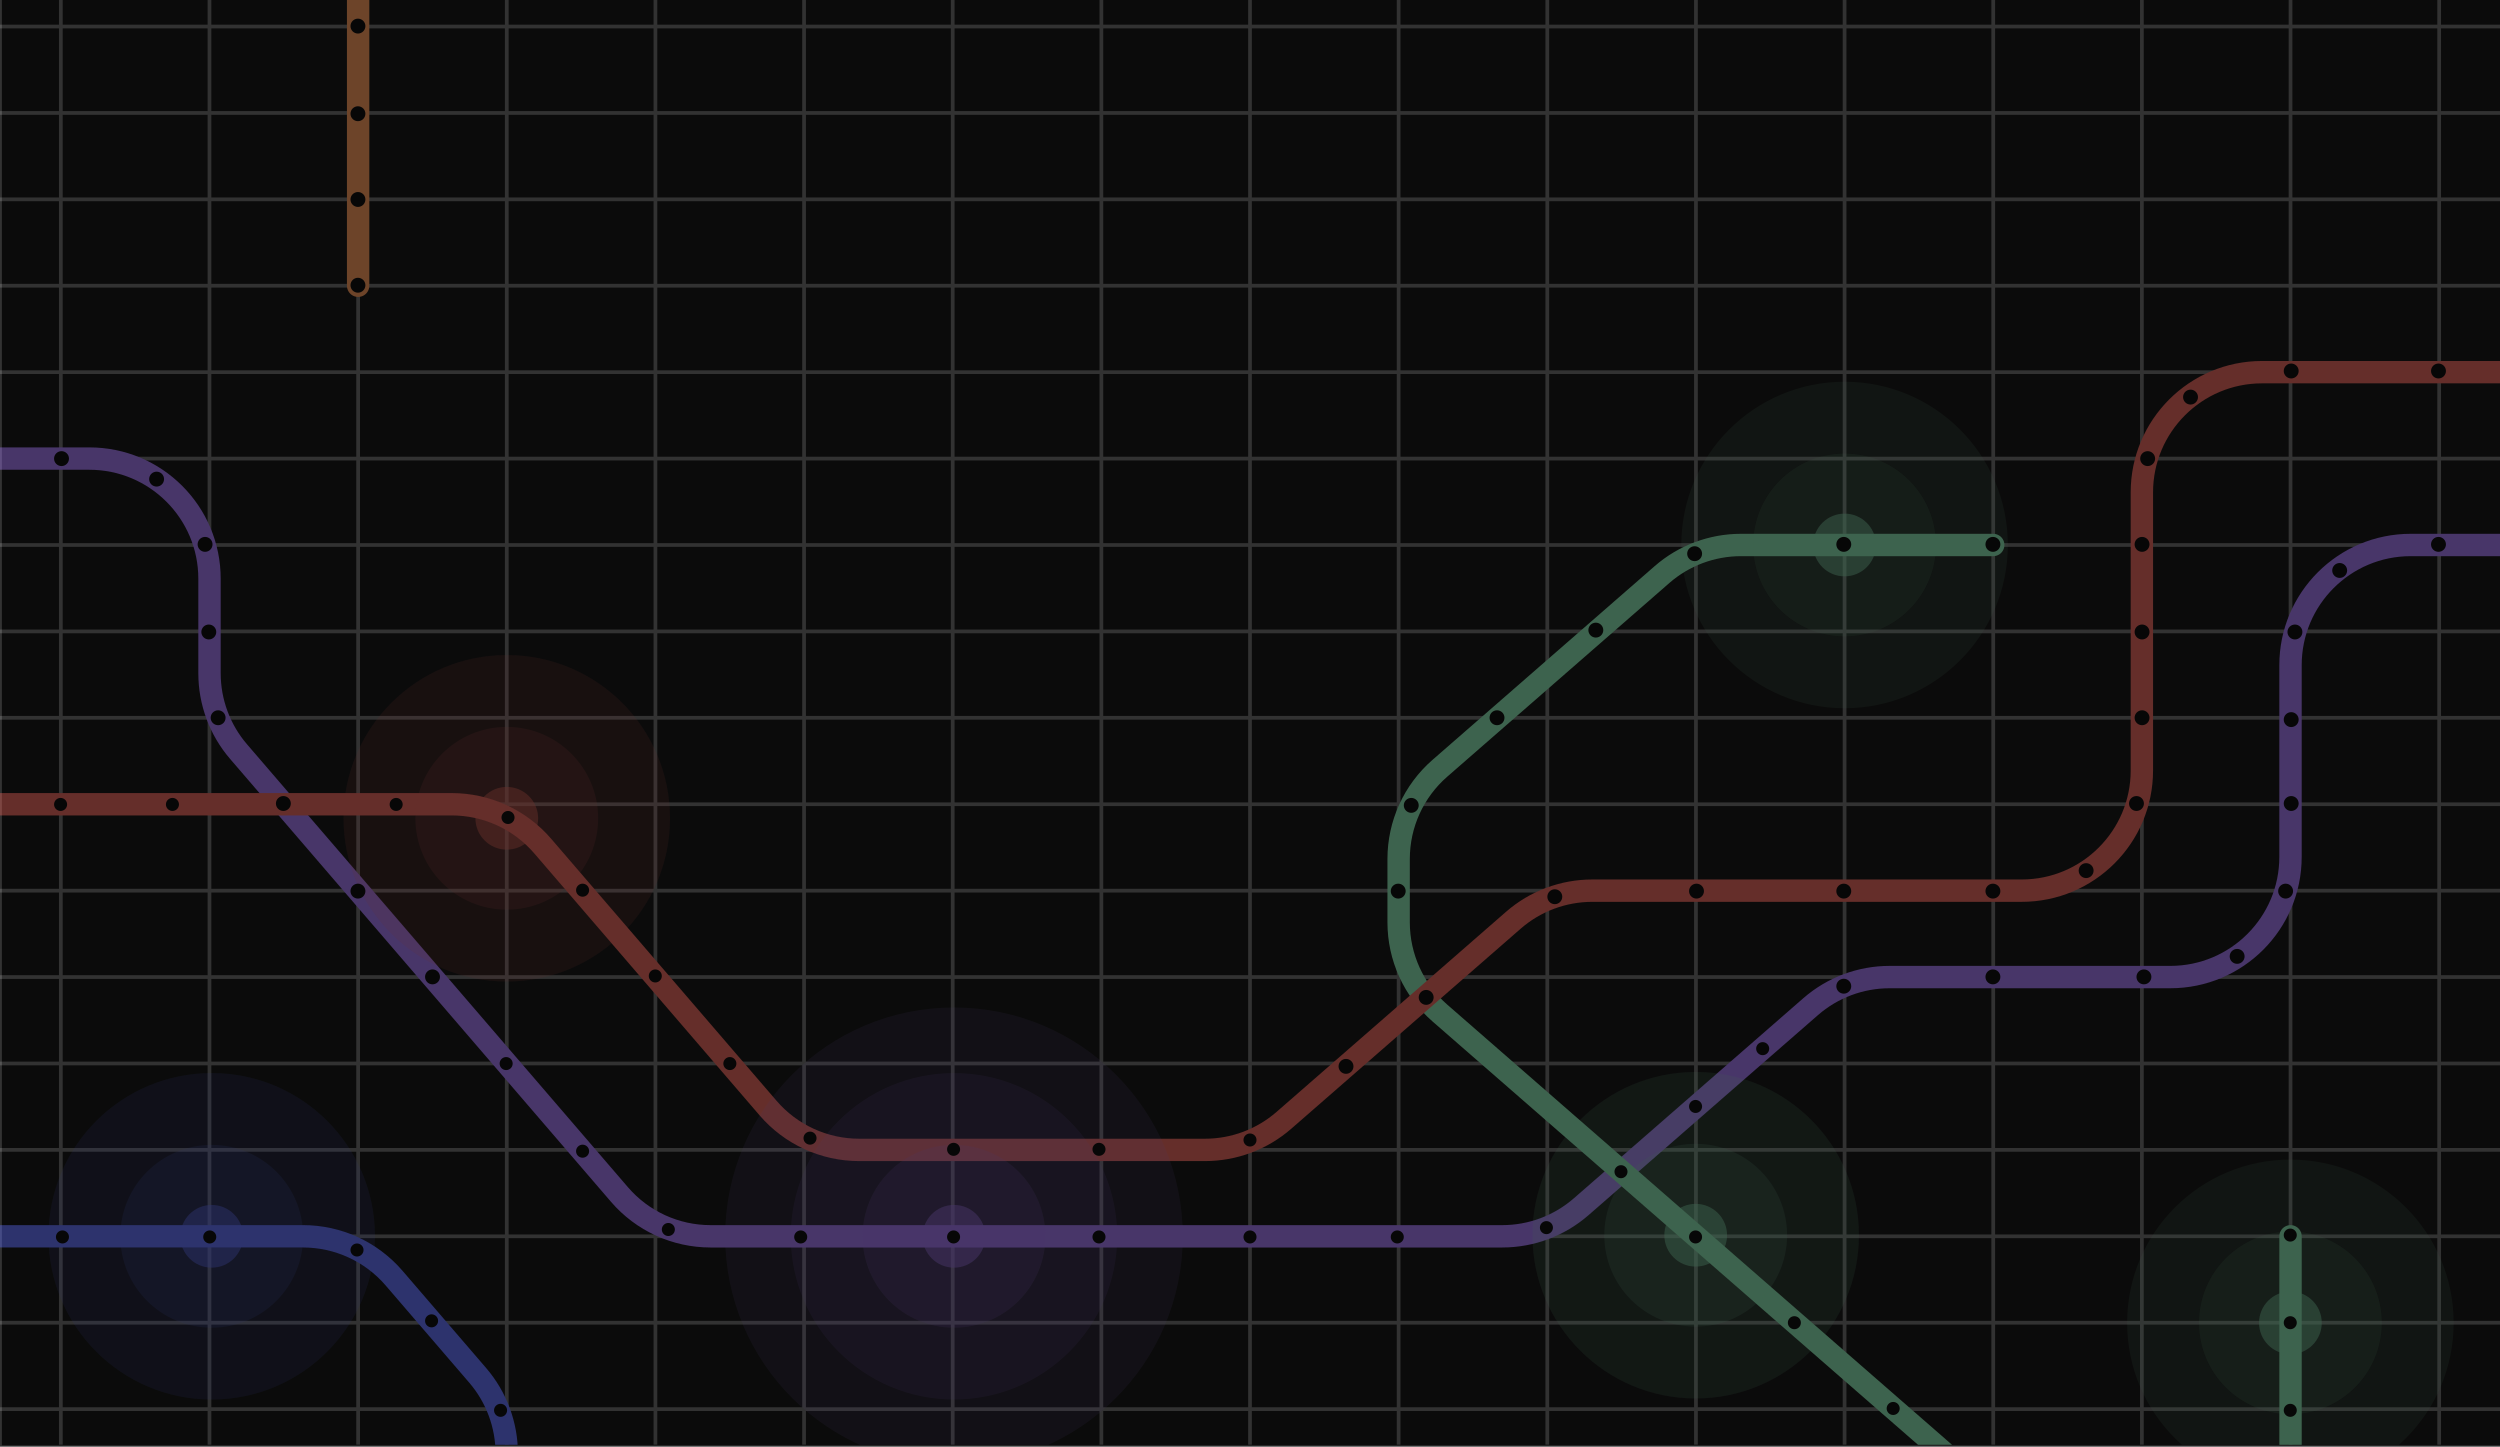 <svg width="1341" height="776" viewBox="0 0 1341 776" fill="none" xmlns="http://www.w3.org/2000/svg">
<rect x="0" y="0" width="1341" height="776" fill="#333333" stroke="none"/>
<path d="M1 0H1341V775.254H1V0Z" fill="#0B0B0B"/>
<g opacity="0.4" clip-path="url(#clip0_411_5559)">
<g opacity="0.4">
<path d="M0 199.63H1341" stroke="white" stroke-width="2" stroke-miterlimit="10" stroke-linecap="round"/>
<path d="M0 153.28H1341" stroke="white" stroke-width="2" stroke-miterlimit="10" stroke-linecap="round"/>
<path d="M0 106.93H1341" stroke="white" stroke-width="2" stroke-miterlimit="10" stroke-linecap="round"/>
<path d="M0 60.57H1341" stroke="white" stroke-width="2" stroke-miterlimit="10" stroke-linecap="round"/>
<path d="M0 14.22H1341" stroke="white" stroke-width="2" stroke-miterlimit="10" stroke-linecap="round"/>
<path d="M0 245.98H1341" stroke="white" stroke-width="2" stroke-miterlimit="10" stroke-linecap="round"/>
<path d="M0 292.33H1341" stroke="white" stroke-width="2" stroke-miterlimit="10" stroke-linecap="round"/>
<path d="M0 338.69H1341" stroke="white" stroke-width="2" stroke-miterlimit="10" stroke-linecap="round"/>
<path d="M0 385.04H1341" stroke="white" stroke-width="2" stroke-miterlimit="10" stroke-linecap="round"/>
<path d="M0 431.39H1341" stroke="white" stroke-width="2" stroke-miterlimit="10" stroke-linecap="round"/>
<path d="M0 477.74H1341" stroke="white" stroke-width="2" stroke-miterlimit="10" stroke-linecap="round"/>
<path d="M0 524.09H1341" stroke="white" stroke-width="2" stroke-miterlimit="10" stroke-linecap="round"/>
<path d="M0 570.45H1341" stroke="white" stroke-width="2" stroke-miterlimit="10" stroke-linecap="round"/>
<path d="M0 616.8H1341" stroke="white" stroke-width="2" stroke-miterlimit="10" stroke-linecap="round"/>
<path d="M0 663.15H1341" stroke="white" stroke-width="2" stroke-miterlimit="10" stroke-linecap="round"/>
<path d="M0 709.5H1341" stroke="white" stroke-width="2" stroke-miterlimit="10" stroke-linecap="round"/>
<path d="M0 755.86H1341" stroke="white" stroke-width="2" stroke-miterlimit="10" stroke-linecap="round"/>
<path d="M750.23 -39V809.08" stroke="white" stroke-width="2" stroke-miterlimit="10" stroke-linecap="round"/>
<path d="M670.5 -39V809.08" stroke="white" stroke-width="2" stroke-miterlimit="10" stroke-linecap="round"/>
<path d="M829.971 -39V809.08" stroke="white" stroke-width="2" stroke-miterlimit="10" stroke-linecap="round"/>
<path d="M909.701 -39V809.08" stroke="white" stroke-width="2" stroke-miterlimit="10" stroke-linecap="round"/>
<path d="M989.431 -39V809.08" stroke="white" stroke-width="2" stroke-miterlimit="10" stroke-linecap="round"/>
<path d="M1069.17 -39V809.08" stroke="white" stroke-width="2" stroke-miterlimit="10" stroke-linecap="round"/>
<path d="M1148.9 -39V809.08" stroke="white" stroke-width="2" stroke-miterlimit="10" stroke-linecap="round"/>
<path d="M1228.64 -39V809.08" stroke="white" stroke-width="2" stroke-miterlimit="10" stroke-linecap="round"/>
<path d="M1308.37 -39V809.08" stroke="white" stroke-width="2" stroke-miterlimit="10" stroke-linecap="round"/>
<path d="M590.771 -39V809.08" stroke="white" stroke-width="2" stroke-miterlimit="10" stroke-linecap="round"/>
<path d="M511.031 -39V809.08" stroke="white" stroke-width="2" stroke-miterlimit="10" stroke-linecap="round"/>
<path d="M431.301 -39V809.08" stroke="white" stroke-width="2" stroke-miterlimit="10" stroke-linecap="round"/>
<path d="M351.57 -39V809.08" stroke="white" stroke-width="2" stroke-miterlimit="10" stroke-linecap="round"/>
<path d="M271.83 -39V809.08" stroke="white" stroke-width="2" stroke-miterlimit="10" stroke-linecap="round"/>
<path d="M192.102 -39V809.08" stroke="white" stroke-width="2" stroke-miterlimit="10" stroke-linecap="round"/>
<path d="M112.361 -39V809.08" stroke="white" stroke-width="2" stroke-miterlimit="10" stroke-linecap="round"/>
<path d="M32.631 -39V809.08" stroke="white" stroke-width="2" stroke-miterlimit="10" stroke-linecap="round"/>
</g>
<path d="M1391.78 292.33H1293.1C1257.5 292.33 1228.63 321.19 1228.63 356.8V459.63C1228.63 495.23 1199.77 524.1 1164.16 524.1H1013.58C998 524.1 982.95 529.74 971.21 539.98L848.16 647.28C836.42 657.52 821.37 663.16 805.79 663.16H381.15C362.37 663.16 344.52 654.97 332.28 640.73L271.84 570.45L192.11 477.75L127.97 403.17C117.91 391.47 112.38 376.56 112.38 361.13V310.45C112.38 274.85 83.52 245.98 47.91 245.98H-23.85" stroke="#A375F6" stroke-width="12" stroke-linecap="round" stroke-linejoin="round"/>
<path d="M117 389C119.209 389 121 387.209 121 385C121 382.791 119.209 381 117 381C114.791 381 113 382.791 113 385C113 387.209 114.791 389 117 389Z" fill="black"/>
<path d="M1229 435C1231.21 435 1233 433.209 1233 431C1233 428.791 1231.21 427 1229 427C1226.79 427 1225 428.791 1225 431C1225 433.209 1226.79 435 1229 435Z" fill="black"/>
<path d="M1229 390C1231.21 390 1233 388.209 1233 386C1233 383.791 1231.21 382 1229 382C1226.79 382 1225 383.791 1225 386C1225 388.209 1226.79 390 1229 390Z" fill="black"/>
<path d="M1226 482C1228.21 482 1230 480.209 1230 478C1230 475.791 1228.21 474 1226 474C1223.79 474 1222 475.791 1222 478C1222 480.209 1223.79 482 1226 482Z" fill="black"/>
<path d="M1200 517C1202.21 517 1204 515.209 1204 513C1204 510.791 1202.21 509 1200 509C1197.79 509 1196 510.791 1196 513C1196 515.209 1197.79 517 1200 517Z" fill="black"/>
<path d="M1150 528C1152.21 528 1154 526.209 1154 524C1154 521.791 1152.21 520 1150 520C1147.79 520 1146 521.791 1146 524C1146 526.209 1147.79 528 1150 528Z" fill="black"/>
<path d="M112 343C114.209 343 116 341.209 116 339C116 336.791 114.209 335 112 335C109.791 335 108 336.791 108 339C108 341.209 109.791 343 112 343Z" fill="black"/>
<path d="M110 296C112.209 296 114 294.209 114 292C114 289.791 112.209 288 110 288C107.791 288 106 289.791 106 292C106 294.209 107.791 296 110 296Z" fill="black"/>
<path d="M84 261C86.209 261 88 259.209 88 257C88 254.791 86.209 253 84 253C81.791 253 80 254.791 80 257C80 259.209 81.791 261 84 261Z" fill="black"/>
<path d="M33 250C35.209 250 37 248.209 37 246C37 243.791 35.209 242 33 242C30.791 242 29 243.791 29 246C29 248.209 30.791 250 33 250Z" fill="black"/>
<path d="M1069.17 292.33H933.859C918.279 292.33 903.229 297.97 891.489 308.21L772.329 412.12C758.289 424.36 750.229 442.08 750.229 460.71V494.78C750.229 513.41 758.289 531.12 772.329 543.37L909.699 663.16L1047.07 782.95C1061.11 795.19 1069.17 812.91 1069.17 831.54V888.04" stroke="#88E7B2" stroke-width="12" stroke-linecap="round" stroke-linejoin="round"/>
<path d="M1391.78 199.63H1213.37C1177.77 199.63 1148.9 228.49 1148.9 264.1V413.28C1148.9 448.88 1120.04 477.75 1084.43 477.75H854.119C838.539 477.75 823.489 483.39 811.749 493.63L688.699 600.93C676.959 611.17 661.909 616.81 646.329 616.81H460.869C442.089 616.81 424.239 608.62 411.999 594.38L291.109 453.83C278.859 439.59 261.019 431.4 242.239 431.4H-36.81" stroke="#EB6258" stroke-width="12" stroke-linecap="round" stroke-linejoin="round"/>
<path d="M192.1 -85.35V153.28" stroke="#FF9956" stroke-width="12" stroke-linecap="round" stroke-linejoin="round"/>
<path d="M1228.64 663.15V901.78" stroke="#88E7B2" stroke-width="12" stroke-linecap="round" stroke-linejoin="round"/>
<path d="M-11.871 663.15H162.509C181.289 663.15 199.139 671.34 211.379 685.58L256.229 737.73C266.289 749.43 271.819 764.34 271.819 779.77V815.21" stroke="#5F6FFF" stroke-width="12" stroke-linecap="round" stroke-linejoin="round"/>
<path opacity="0.15" d="M271.83 526.5C320.193 526.5 359.4 487.294 359.4 438.93C359.4 390.566 320.193 351.36 271.83 351.36C223.466 351.36 184.26 390.566 184.26 438.93C184.26 487.294 223.466 526.5 271.83 526.5Z" fill="#EB6258"/>
<path opacity="0.15" d="M271.829 487.95C298.902 487.95 320.849 466.003 320.849 438.93C320.849 411.857 298.902 389.91 271.829 389.91C244.756 389.91 222.809 411.857 222.809 438.93C222.809 466.003 244.756 487.95 271.829 487.95Z" fill="#EB6258"/>
<path opacity="0.5" d="M271.83 455.75C281.119 455.75 288.65 448.219 288.65 438.93C288.65 429.641 281.119 422.11 271.83 422.11C262.54 422.11 255.01 429.641 255.01 438.93C255.01 448.219 262.54 455.75 271.83 455.75Z" fill="#EB6258"/>
<path opacity="0.15" d="M909.57 750.14C957.934 750.14 997.14 710.934 997.14 662.57C997.14 614.206 957.934 575 909.57 575C861.206 575 822 614.206 822 662.57C822 710.934 861.206 750.14 909.57 750.14Z" fill="#88E7B2"/>
<path opacity="0.15" d="M909.571 711.59C936.644 711.59 958.591 689.643 958.591 662.57C958.591 635.497 936.644 613.55 909.571 613.55C882.498 613.55 860.551 635.497 860.551 662.57C860.551 689.643 882.498 711.59 909.571 711.59Z" fill="#88E7B2"/>
<path opacity="0.5" d="M909.57 679.39C918.859 679.39 926.39 671.859 926.39 662.57C926.39 653.281 918.859 645.75 909.57 645.75C900.281 645.75 892.75 653.281 892.75 662.57C892.75 671.859 900.281 679.39 909.57 679.39Z" fill="#88E7B2"/>
<path opacity="0.11" d="M989.429 379.9C1037.79 379.9 1077 340.694 1077 292.33C1077 243.966 1037.79 204.76 989.429 204.76C941.066 204.76 901.859 243.966 901.859 292.33C901.859 340.694 941.066 379.9 989.429 379.9Z" fill="#88E7B2"/>
<path opacity="0.11" d="M989.429 341.35C1016.5 341.35 1038.45 319.403 1038.45 292.33C1038.45 265.257 1016.5 243.31 989.429 243.31C962.356 243.31 940.409 265.257 940.409 292.33C940.409 319.403 962.356 341.35 989.429 341.35Z" fill="#88E7B2"/>
<path opacity="0.5" d="M989.429 309.15C998.719 309.15 1006.25 301.619 1006.25 292.33C1006.25 283.041 998.719 275.51 989.429 275.51C980.14 275.51 972.609 283.041 972.609 292.33C972.609 301.619 980.14 309.15 989.429 309.15Z" fill="#88E7B2"/>
<path opacity="0.12" d="M511.72 785.87C579.496 785.87 634.44 730.926 634.44 663.15C634.44 595.374 579.496 540.43 511.72 540.43C443.944 540.43 389 595.374 389 663.15C389 730.926 443.944 785.87 511.72 785.87Z" fill="#A375F6"/>
<path opacity="0.12" d="M511.72 750.72C560.084 750.72 599.29 711.514 599.29 663.15C599.29 614.786 560.084 575.58 511.72 575.58C463.357 575.58 424.15 614.786 424.15 663.15C424.15 711.514 463.357 750.72 511.72 750.72Z" fill="#A375F6"/>
<path opacity="0.17" d="M511.721 712.17C538.794 712.17 560.741 690.223 560.741 663.15C560.741 636.077 538.794 614.13 511.721 614.13C484.648 614.13 462.701 636.077 462.701 663.15C462.701 690.223 484.648 712.17 511.721 712.17Z" fill="#A375F6"/>
<path opacity="0.5" d="M511.72 679.97C521.01 679.97 528.54 672.439 528.54 663.15C528.54 653.861 521.01 646.33 511.72 646.33C502.431 646.33 494.9 653.861 494.9 663.15C494.9 672.439 502.431 679.97 511.72 679.97Z" fill="#A375F6"/>
<path opacity="0.11" d="M1228.57 797.14C1276.93 797.14 1316.14 757.934 1316.14 709.57C1316.14 661.206 1276.93 622 1228.57 622C1180.21 622 1141 661.206 1141 709.57C1141 757.934 1180.21 797.14 1228.57 797.14Z" fill="#88E7B2"/>
<path opacity="0.12" d="M1228.57 758.59C1255.64 758.59 1277.59 736.643 1277.59 709.57C1277.59 682.497 1255.64 660.55 1228.57 660.55C1201.5 660.55 1179.55 682.497 1179.55 709.57C1179.55 736.643 1201.5 758.59 1228.57 758.59Z" fill="#88E7B2"/>
<path opacity="0.5" d="M1228.57 726.39C1237.86 726.39 1245.39 718.859 1245.39 709.57C1245.39 700.281 1237.86 692.75 1228.57 692.75C1219.28 692.75 1211.75 700.281 1211.75 709.57C1211.75 718.859 1219.28 726.39 1228.57 726.39Z" fill="#88E7B2"/>
<path d="M192 111C194.209 111 196 109.209 196 107C196 104.791 194.209 103 192 103C189.791 103 188 104.791 188 107C188 109.209 189.791 111 192 111Z" fill="black"/>
<path d="M192 157C194.209 157 196 155.209 196 153C196 150.791 194.209 149 192 149C189.791 149 188 150.791 188 153C188 155.209 189.791 157 192 157Z" fill="black"/>
<path d="M192 65C194.209 65 196 63.209 196 61C196 58.791 194.209 57 192 57C189.791 57 188 58.791 188 61C188 63.209 189.791 65 192 65Z" fill="black"/>
<path d="M192 18C194.209 18 196 16.209 196 14C196 11.791 194.209 10 192 10C189.791 10 188 11.791 188 14C188 16.209 189.791 18 192 18Z" fill="black"/>
<path opacity="0.15" d="M113.57 750.72C161.934 750.72 201.14 711.514 201.14 663.15C201.14 614.786 161.934 575.58 113.57 575.58C65.206 575.58 26 614.786 26 663.15C26 711.514 65.206 750.72 113.57 750.72Z" fill="#5F6FFF"/>
<path opacity="0.15" d="M113.571 712.17C140.644 712.17 162.591 690.223 162.591 663.15C162.591 636.077 140.644 614.13 113.571 614.13C86.498 614.13 64.551 636.077 64.551 663.15C64.551 690.223 86.498 712.17 113.571 712.17Z" fill="#5F6FFF"/>
<path opacity="0.5" d="M113.57 679.97C122.859 679.97 130.39 672.439 130.39 663.15C130.39 653.861 122.859 646.33 113.57 646.33C104.281 646.33 96.75 653.861 96.75 663.15C96.75 672.439 104.281 679.97 113.57 679.97Z" fill="#5F6FFF"/>
<path d="M152 435C154.209 435 156 433.209 156 431C156 428.791 154.209 427 152 427C149.791 427 148 428.791 148 431C148 433.209 149.791 435 152 435Z" fill="black"/>
<path d="M192 482C194.209 482 196 480.209 196 478C196 475.791 194.209 474 192 474C189.791 474 188 475.791 188 478C188 480.209 189.791 482 192 482Z" fill="black"/>
<path d="M232 528C234.209 528 236 526.209 236 524C236 521.791 234.209 520 232 520C229.791 520 228 521.791 228 524C228 526.209 229.791 528 232 528Z" fill="black"/>
<path d="M1146 435C1148.21 435 1150 433.209 1150 431C1150 428.791 1148.21 427 1146 427C1143.79 427 1142 428.791 1142 431C1142 433.209 1143.79 435 1146 435Z" fill="black"/>
<path d="M1119 471C1121.21 471 1123 469.209 1123 467C1123 464.791 1121.21 463 1119 463C1116.79 463 1115 464.791 1115 467C1115 469.209 1116.79 471 1119 471Z" fill="black"/>
<path d="M1069 482C1071.21 482 1073 480.209 1073 478C1073 475.791 1071.21 474 1069 474C1066.79 474 1065 475.791 1065 478C1065 480.209 1066.79 482 1069 482Z" fill="black"/>
<path d="M989 482C991.209 482 993 480.209 993 478C993 475.791 991.209 474 989 474C986.791 474 985 475.791 985 478C985 480.209 986.791 482 989 482Z" fill="black"/>
<path d="M910 482C912.209 482 914 480.209 914 478C914 475.791 912.209 474 910 474C907.791 474 906 475.791 906 478C906 480.209 907.791 482 910 482Z" fill="black"/>
<path d="M834 485C836.209 485 838 483.209 838 481C838 478.791 836.209 477 834 477C831.791 477 830 478.791 830 481C830 483.209 831.791 485 834 485Z" fill="black"/>
<path d="M765 539C767.209 539 769 537.209 769 535C769 532.791 767.209 531 765 531C762.791 531 761 532.791 761 535C761 537.209 762.791 539 765 539Z" fill="black"/>
<path d="M989 533C991.209 533 993 531.209 993 529C993 526.791 991.209 525 989 525C986.791 525 985 526.791 985 529C985 531.209 986.791 533 989 533Z" fill="black"/>
<path d="M1069 528C1071.21 528 1073 526.209 1073 524C1073 521.791 1071.21 520 1069 520C1066.79 520 1065 521.791 1065 524C1065 526.209 1066.79 528 1069 528Z" fill="black"/>
<path d="M722 576C724.209 576 726 574.209 726 572C726 569.791 724.209 568 722 568C719.791 568 718 569.791 718 572C718 574.209 719.791 576 722 576Z" fill="black"/>
<path d="M750 482C752.209 482 754 480.209 754 478C754 475.791 752.209 474 750 474C747.791 474 746 475.791 746 478C746 480.209 747.791 482 750 482Z" fill="black"/>
<path d="M757 436C759.209 436 761 434.209 761 432C761 429.791 759.209 428 757 428C754.791 428 753 429.791 753 432C753 434.209 754.791 436 757 436Z" fill="black"/>
<path d="M803 389C805.209 389 807 387.209 807 385C807 382.791 805.209 381 803 381C800.791 381 799 382.791 799 385C799 387.209 800.791 389 803 389Z" fill="black"/>
<path d="M856 342C858.209 342 860 340.209 860 338C860 335.791 858.209 334 856 334C853.791 334 852 335.791 852 338C852 340.209 853.791 342 856 342Z" fill="black"/>
<path d="M909 301C911.209 301 913 299.209 913 297C913 294.791 911.209 293 909 293C906.791 293 905 294.791 905 297C905 299.209 906.791 301 909 301Z" fill="black"/>
<path d="M989 296C991.209 296 993 294.209 993 292C993 289.791 991.209 288 989 288C986.791 288 985 289.791 985 292C985 294.209 986.791 296 989 296Z" fill="black"/>
<path d="M1069 296C1071.21 296 1073 294.209 1073 292C1073 289.791 1071.21 288 1069 288C1066.79 288 1065 289.791 1065 292C1065 294.209 1066.79 296 1069 296Z" fill="black"/>
<path d="M1149 389C1151.21 389 1153 387.209 1153 385C1153 382.791 1151.21 381 1149 381C1146.79 381 1145 382.791 1145 385C1145 387.209 1146.79 389 1149 389Z" fill="black"/>
<path d="M1149 343C1151.21 343 1153 341.209 1153 339C1153 336.791 1151.21 335 1149 335C1146.79 335 1145 336.791 1145 339C1145 341.209 1146.79 343 1149 343Z" fill="black"/>
<path d="M1149 296C1151.21 296 1153 294.209 1153 292C1153 289.791 1151.21 288 1149 288C1146.79 288 1145 289.791 1145 292C1145 294.209 1146.79 296 1149 296Z" fill="black"/>
<path d="M1152 250C1154.21 250 1156 248.209 1156 246C1156 243.791 1154.21 242 1152 242C1149.79 242 1148 243.791 1148 246C1148 248.209 1149.79 250 1152 250Z" fill="black"/>
<path d="M1175 217C1177.21 217 1179 215.209 1179 213C1179 210.791 1177.21 209 1175 209C1172.79 209 1171 210.791 1171 213C1171 215.209 1172.79 217 1175 217Z" fill="black"/>
<path d="M1229 203C1231.21 203 1233 201.209 1233 199C1233 196.791 1231.21 195 1229 195C1226.79 195 1225 196.791 1225 199C1225 201.209 1226.79 203 1229 203Z" fill="black"/>
<path d="M1308 203C1310.21 203 1312 201.209 1312 199C1312 196.791 1310.21 195 1308 195C1305.79 195 1304 196.791 1304 199C1304 201.209 1305.79 203 1308 203Z" fill="black"/>
<path d="M1308 296C1310.21 296 1312 294.209 1312 292C1312 289.791 1310.21 288 1308 288C1305.79 288 1304 289.791 1304 292C1304 294.209 1305.79 296 1308 296Z" fill="black"/>
<path d="M1231 343C1233.21 343 1235 341.209 1235 339C1235 336.791 1233.21 335 1231 335C1228.79 335 1227 336.791 1227 339C1227 341.209 1228.79 343 1231 343Z" fill="black"/>
<path d="M1255 310C1257.21 310 1259 308.209 1259 306C1259 303.791 1257.21 302 1255 302C1252.79 302 1251 303.791 1251 306C1251 308.209 1252.79 310 1255 310Z" fill="black"/>
<path d="M1228.5 666C1230.43 666 1232 664.433 1232 662.5C1232 660.567 1230.43 659 1228.5 659C1226.57 659 1225 660.567 1225 662.5C1225 664.433 1226.57 666 1228.5 666Z" fill="black"/>
<path d="M1228.5 713C1230.43 713 1232 711.433 1232 709.5C1232 707.567 1230.43 706 1228.5 706C1226.57 706 1225 707.567 1225 709.5C1225 711.433 1226.57 713 1228.5 713Z" fill="black"/>
<path d="M272.5 442C274.433 442 276 440.433 276 438.5C276 436.567 274.433 435 272.5 435C270.567 435 269 436.567 269 438.5C269 440.433 270.567 442 272.5 442Z" fill="black"/>
<path d="M351.5 527C353.433 527 355 525.433 355 523.5C355 521.567 353.433 520 351.5 520C349.567 520 348 521.567 348 523.5C348 525.433 349.567 527 351.5 527Z" fill="black"/>
<path d="M391.5 574C393.433 574 395 572.433 395 570.5C395 568.567 393.433 567 391.5 567C389.567 567 388 568.567 388 570.5C388 572.433 389.567 574 391.5 574Z" fill="black"/>
<path d="M434.5 614C436.433 614 438 612.433 438 610.5C438 608.567 436.433 607 434.5 607C432.567 607 431 608.567 431 610.5C431 612.433 432.567 614 434.5 614Z" fill="black"/>
<path d="M511.5 620C513.433 620 515 618.433 515 616.5C515 614.567 513.433 613 511.5 613C509.567 613 508 614.567 508 616.5C508 618.433 509.567 620 511.5 620Z" fill="black"/>
<path d="M589.5 620C591.433 620 593 618.433 593 616.5C593 614.567 591.433 613 589.5 613C587.567 613 586 614.567 586 616.5C586 618.433 587.567 620 589.5 620Z" fill="black"/>
<path d="M670.5 615C672.433 615 674 613.433 674 611.5C674 609.567 672.433 608 670.5 608C668.567 608 667 609.567 667 611.5C667 613.433 668.567 615 670.5 615Z" fill="black"/>
<path d="M511.5 667C513.433 667 515 665.433 515 663.5C515 661.567 513.433 660 511.5 660C509.567 660 508 661.567 508 663.5C508 665.433 509.567 667 511.5 667Z" fill="black"/>
<path d="M429.5 667C431.433 667 433 665.433 433 663.5C433 661.567 431.433 660 429.5 660C427.567 660 426 661.567 426 663.5C426 665.433 427.567 667 429.5 667Z" fill="black"/>
<path d="M589.5 667C591.433 667 593 665.433 593 663.5C593 661.567 591.433 660 589.5 660C587.567 660 586 661.567 586 663.5C586 665.433 587.567 667 589.5 667Z" fill="black"/>
<path d="M670.5 667C672.433 667 674 665.433 674 663.5C674 661.567 672.433 660 670.5 660C668.567 660 667 661.567 667 663.5C667 665.433 668.567 667 670.5 667Z" fill="black"/>
<path d="M749.5 667C751.433 667 753 665.433 753 663.5C753 661.567 751.433 660 749.5 660C747.567 660 746 661.567 746 663.5C746 665.433 747.567 667 749.5 667Z" fill="black"/>
<path d="M829.5 662C831.433 662 833 660.433 833 658.5C833 656.567 831.433 655 829.5 655C827.567 655 826 656.567 826 658.5C826 660.433 827.567 662 829.5 662Z" fill="black"/>
<path d="M869.5 632C871.433 632 873 630.433 873 628.5C873 626.567 871.433 625 869.5 625C867.567 625 866 626.567 866 628.5C866 630.433 867.567 632 869.5 632Z" fill="black"/>
<path d="M909.5 667C911.433 667 913 665.433 913 663.5C913 661.567 911.433 660 909.5 660C907.567 660 906 661.567 906 663.5C906 665.433 907.567 667 909.5 667Z" fill="black"/>
<path d="M962.5 713C964.433 713 966 711.433 966 709.5C966 707.567 964.433 706 962.5 706C960.567 706 959 707.567 959 709.5C959 711.433 960.567 713 962.5 713Z" fill="black"/>
<path d="M1015.5 759C1017.43 759 1019 757.433 1019 755.5C1019 753.567 1017.43 752 1015.5 752C1013.57 752 1012 753.567 1012 755.5C1012 757.433 1013.57 759 1015.5 759Z" fill="black"/>
<path d="M909.5 597C911.433 597 913 595.433 913 593.5C913 591.567 911.433 590 909.5 590C907.567 590 906 591.567 906 593.5C906 595.433 907.567 597 909.5 597Z" fill="black"/>
<path d="M945.5 566C947.433 566 949 564.433 949 562.5C949 560.567 947.433 559 945.5 559C943.567 559 942 560.567 942 562.5C942 564.433 943.567 566 945.5 566Z" fill="black"/>
<path d="M271.5 574C273.433 574 275 572.433 275 570.5C275 568.567 273.433 567 271.5 567C269.567 567 268 568.567 268 570.5C268 572.433 269.567 574 271.5 574Z" fill="black"/>
<path d="M33.5 667C35.433 667 37 665.433 37 663.5C37 661.567 35.433 660 33.5 660C31.567 660 30 661.567 30 663.5C30 665.433 31.567 667 33.5 667Z" fill="black"/>
<path d="M112.5 667C114.433 667 116 665.433 116 663.5C116 661.567 114.433 660 112.5 660C110.567 660 109 661.567 109 663.5C109 665.433 110.567 667 112.5 667Z" fill="black"/>
<path d="M191.5 674C193.433 674 195 672.433 195 670.5C195 668.567 193.433 667 191.5 667C189.567 667 188 668.567 188 670.5C188 672.433 189.567 674 191.5 674Z" fill="black"/>
<path d="M231.5 712C233.433 712 235 710.433 235 708.5C235 706.567 233.433 705 231.5 705C229.567 705 228 706.567 228 708.5C228 710.433 229.567 712 231.5 712Z" fill="black"/>
<path d="M268.5 760C270.433 760 272 758.433 272 756.5C272 754.567 270.433 753 268.5 753C266.567 753 265 754.567 265 756.5C265 758.433 266.567 760 268.5 760Z" fill="black"/>
<path d="M312.5 621C314.433 621 316 619.433 316 617.5C316 615.567 314.433 614 312.5 614C310.567 614 309 615.567 309 617.5C309 619.433 310.567 621 312.5 621Z" fill="black"/>
<path d="M358.5 663C360.433 663 362 661.433 362 659.5C362 657.567 360.433 656 358.5 656C356.567 656 355 657.567 355 659.5C355 661.433 356.567 663 358.5 663Z" fill="black"/>
<path d="M312.5 481C314.433 481 316 479.433 316 477.5C316 475.567 314.433 474 312.5 474C310.567 474 309 475.567 309 477.5C309 479.433 310.567 481 312.5 481Z" fill="black"/>
<path d="M32.5 435C34.433 435 36 433.433 36 431.5C36 429.567 34.433 428 32.5 428C30.567 428 29 429.567 29 431.5C29 433.433 30.567 435 32.5 435Z" fill="black"/>
<path d="M92.5 435C94.433 435 96 433.433 96 431.5C96 429.567 94.433 428 92.5 428C90.567 428 89 429.567 89 431.5C89 433.433 90.567 435 92.5 435Z" fill="black"/>
<path d="M212.5 435C214.433 435 216 433.433 216 431.5C216 429.567 214.433 428 212.5 428C210.567 428 209 429.567 209 431.5C209 433.433 210.567 435 212.5 435Z" fill="black"/>
<path d="M1228.5 760C1230.43 760 1232 758.433 1232 756.5C1232 754.567 1230.43 753 1228.5 753C1226.57 753 1225 754.567 1225 756.5C1225 758.433 1226.57 760 1228.5 760Z" fill="black"/>
</g>
<defs>
<clipPath id="clip0_411_5559">
<rect width="1341" height="775" fill="white"/>
</clipPath>
</defs>
</svg>
